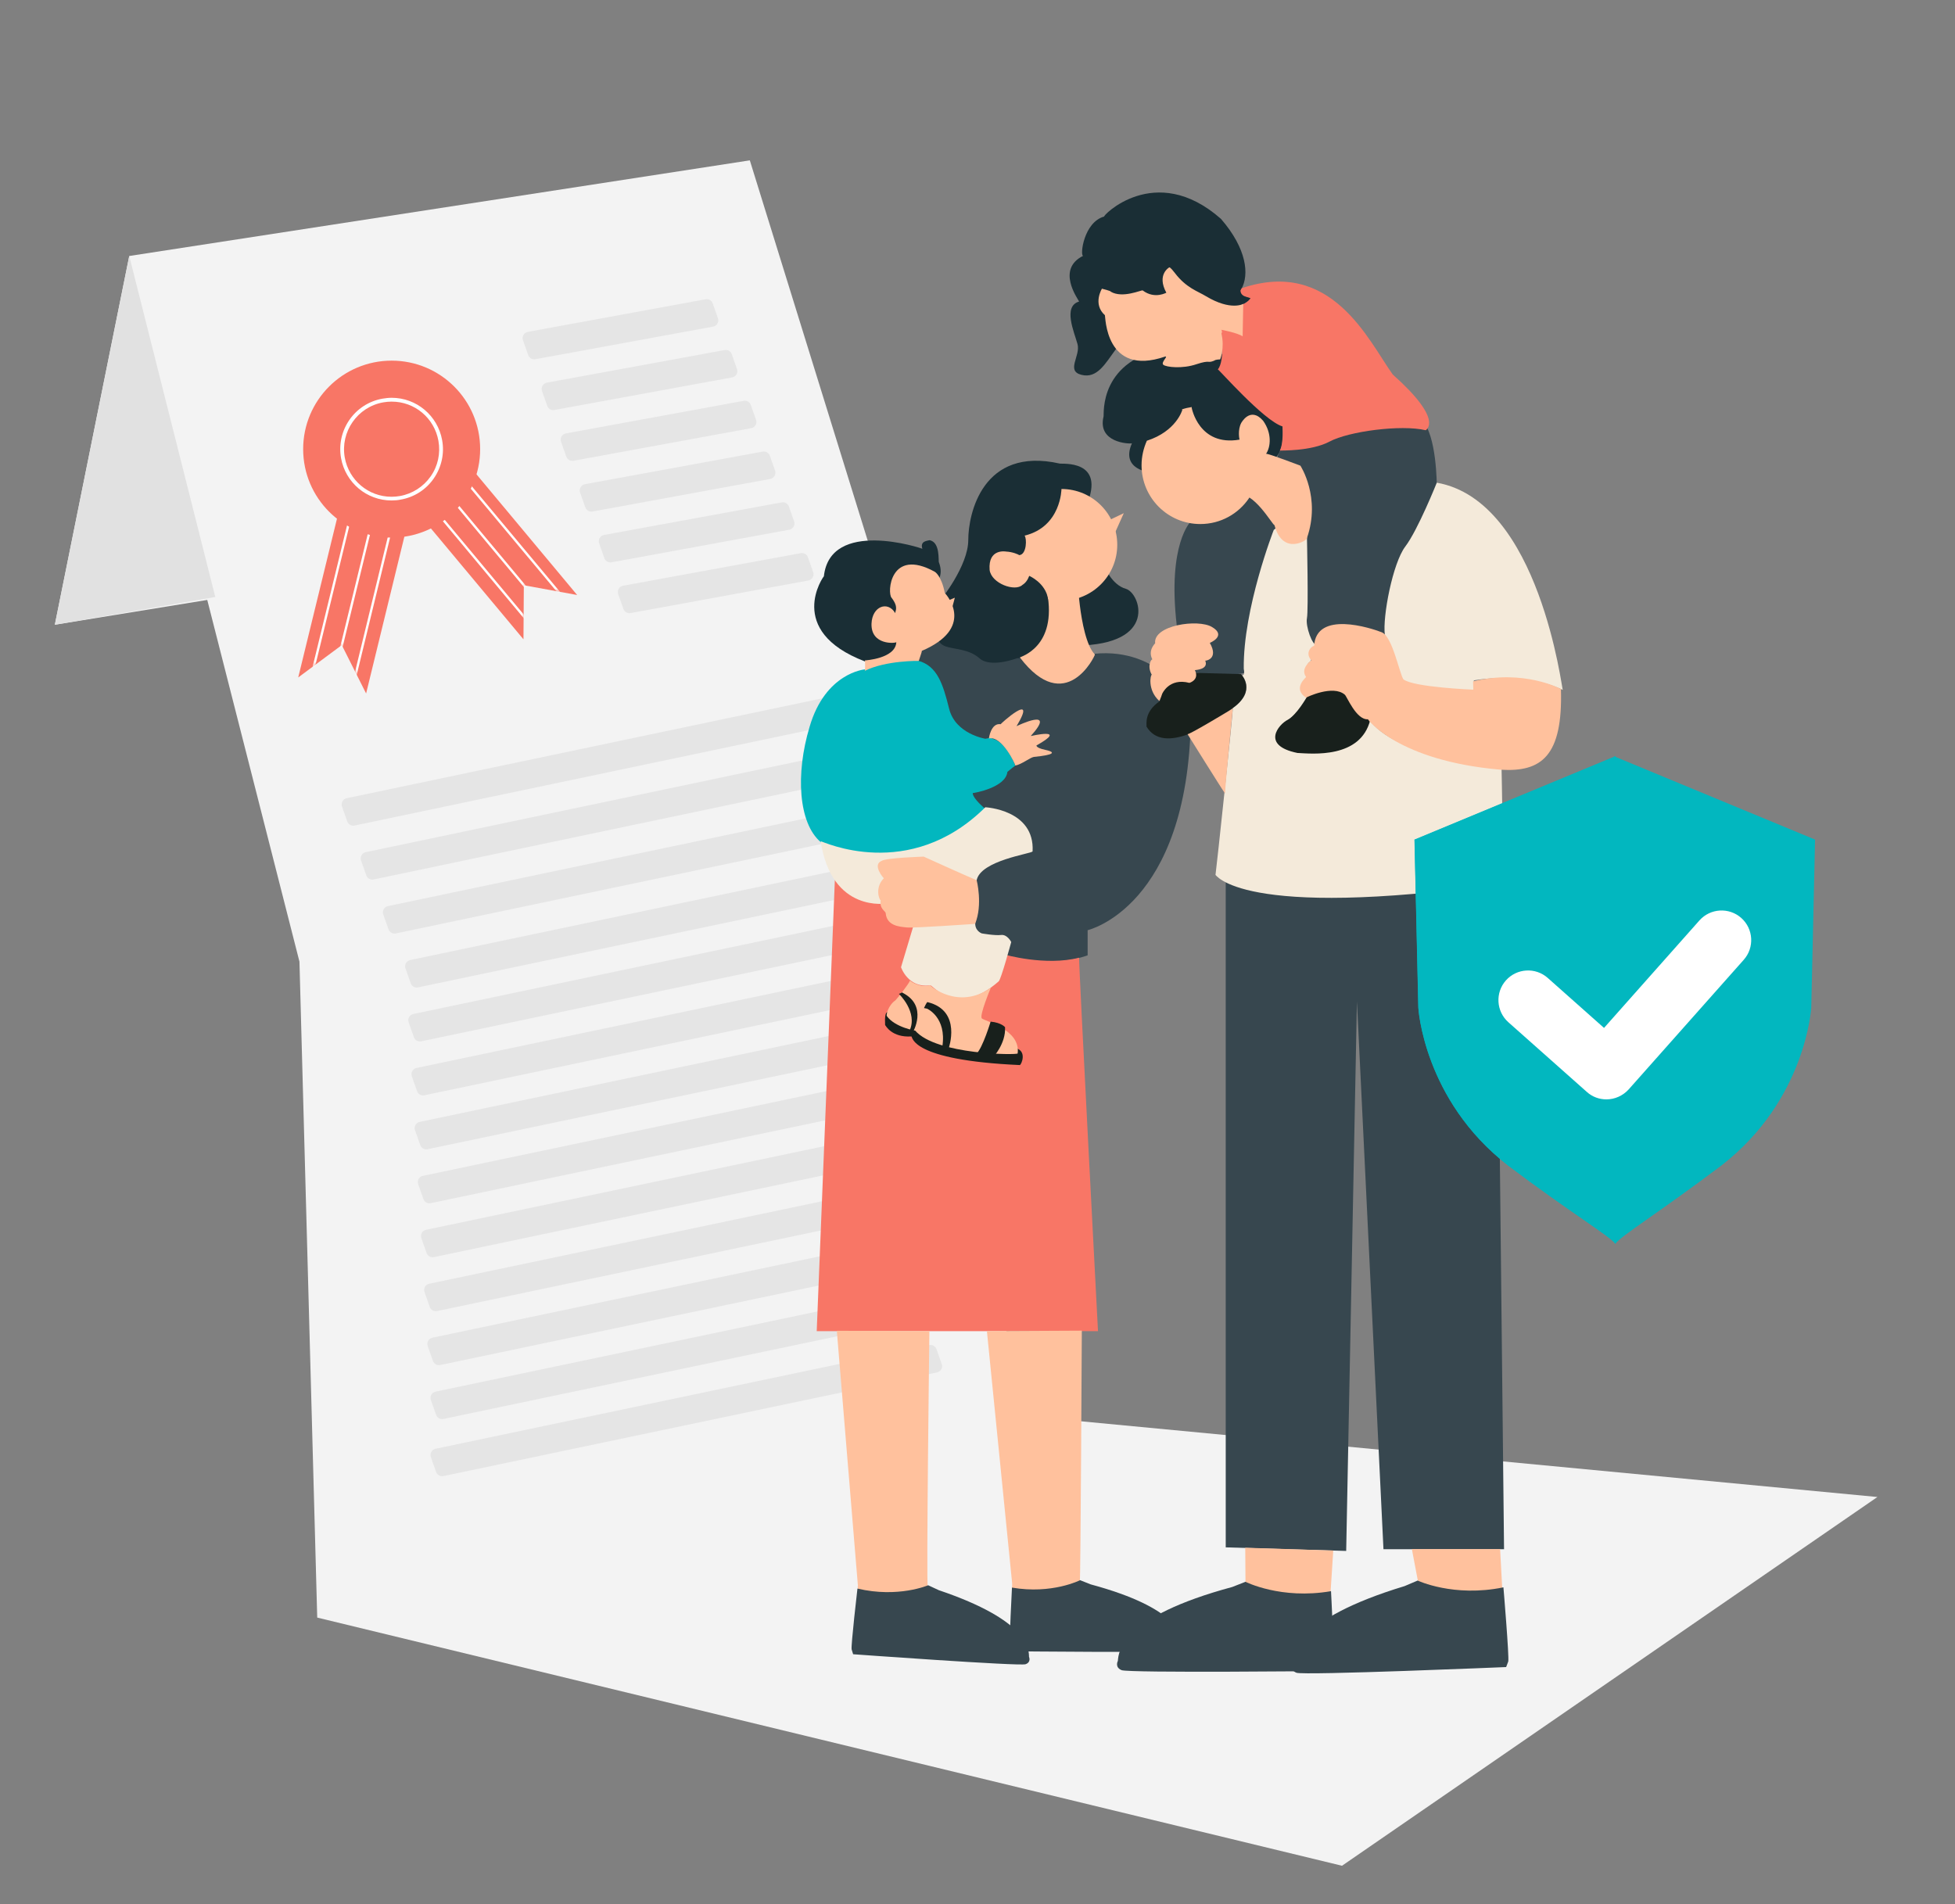 <svg width="616" height="600" viewBox="0 0 616 600" fill="none" xmlns="http://www.w3.org/2000/svg">
<rect x="0" y="0" width="616" height="600" fill="#808080" stroke="none"/>
<g clip-path="url(#clip0_1415_1618)">
<path d="M17.277 196.867L40.727 80.667L236.261 50.528L295.488 241.589L314.466 402.472L321.194 446.028L591.55 471.733L422.85 587.933L99.955 509.728L94.355 303.033L65.305 189.05L17.277 196.867Z" fill="#F3F3F3"/>
<path opacity="0.5" d="M166.432 111.891L164.78 107.21C164.371 106.05 165.095 104.799 166.305 104.577L222.321 94.308C223.288 94.13 224.241 94.682 224.568 95.609L226.22 100.29C226.629 101.45 225.905 102.701 224.695 102.923L168.679 113.192C167.712 113.37 166.759 112.818 166.432 111.891Z" fill="#D9D9D9"/>
<path opacity="0.5" d="M172.432 127.891L170.78 123.21C170.371 122.05 171.095 120.799 172.305 120.577L228.321 110.308C229.288 110.13 230.241 110.682 230.568 111.609L232.22 116.29C232.629 117.45 231.905 118.701 230.695 118.923L174.679 129.192C173.712 129.37 172.759 128.818 172.432 127.891Z" fill="#D9D9D9"/>
<path opacity="0.5" d="M178.432 143.891L176.78 139.21C176.371 138.05 177.095 136.799 178.305 136.577L234.321 126.308C235.288 126.13 236.241 126.682 236.568 127.609L238.22 132.29C238.629 133.45 237.905 134.701 236.695 134.923L180.679 145.192C179.712 145.37 178.759 144.818 178.432 143.891Z" fill="#D9D9D9"/>
<path opacity="0.5" d="M184.432 159.891L182.78 155.21C182.371 154.05 183.095 152.799 184.305 152.577L240.321 142.308C241.288 142.13 242.241 142.682 242.568 143.609L244.22 148.29C244.629 149.45 243.905 150.701 242.695 150.923L186.679 161.192C185.712 161.37 184.759 160.818 184.432 159.891Z" fill="#D9D9D9"/>
<path opacity="0.5" d="M190.432 175.891L188.78 171.21C188.371 170.05 189.095 168.799 190.305 168.577L246.321 158.308C247.288 158.13 248.241 158.682 248.568 159.609L250.22 164.29C250.629 165.45 249.905 166.701 248.695 166.923L192.679 177.192C191.712 177.37 190.759 176.818 190.432 175.891Z" fill="#D9D9D9"/>
<path opacity="0.5" d="M196.432 191.891L194.78 187.21C194.371 186.05 195.095 184.799 196.305 184.577L252.321 174.308C253.288 174.13 254.241 174.682 254.568 175.609L256.22 180.29C256.629 181.45 255.905 182.701 254.695 182.923L198.679 193.192C197.712 193.37 196.759 192.818 196.432 191.891Z" fill="#D9D9D9"/>
<path opacity="0.5" d="M109.417 258.848L107.76 254.154C107.358 253.013 108.051 251.779 109.235 251.531L264.786 218.86C265.767 218.654 266.749 219.206 267.083 220.152L268.74 224.846C269.142 225.987 268.449 227.221 267.265 227.469L111.714 260.14C110.733 260.346 109.751 259.794 109.417 258.848Z" fill="#D9D9D9"/>
<path opacity="0.5" d="M115.417 275.848L113.76 271.154C113.358 270.013 114.051 268.779 115.235 268.531L270.786 235.86C271.767 235.654 272.749 236.206 273.083 237.152L274.74 241.846C275.142 242.987 274.449 244.221 273.265 244.469L117.714 277.14C116.733 277.346 115.751 276.794 115.417 275.848Z" fill="#D9D9D9"/>
<path opacity="0.5" d="M122.417 292.848L120.76 288.154C120.358 287.013 121.051 285.779 122.235 285.531L277.786 252.86C278.767 252.654 279.749 253.206 280.083 254.152L281.74 258.846C282.142 259.987 281.449 261.221 280.265 261.469L124.714 294.14C123.733 294.346 122.751 293.794 122.417 292.848Z" fill="#D9D9D9"/>
<path opacity="0.5" d="M129.417 309.848L127.76 305.154C127.358 304.013 128.051 302.779 129.235 302.531L284.786 269.86C285.767 269.654 286.749 270.206 287.083 271.152L288.74 275.846C289.142 276.987 288.449 278.221 287.265 278.469L131.714 311.14C130.733 311.346 129.751 310.794 129.417 309.848Z" fill="#D9D9D9"/>
<path opacity="0.5" d="M130.417 326.848L128.76 322.154C128.358 321.013 129.051 319.779 130.235 319.531L285.786 286.86C286.767 286.654 287.749 287.206 288.083 288.152L289.74 292.846C290.142 293.987 289.449 295.221 288.265 295.469L132.714 328.14C131.733 328.346 130.751 327.794 130.417 326.848Z" fill="#D9D9D9"/>
<path opacity="0.5" d="M131.417 343.848L129.76 339.154C129.358 338.013 130.051 336.779 131.235 336.531L286.786 303.86C287.767 303.654 288.749 304.206 289.083 305.152L290.74 309.846C291.142 310.987 290.449 312.221 289.265 312.469L133.714 345.14C132.733 345.346 131.751 344.794 131.417 343.848Z" fill="#D9D9D9"/>
<path opacity="0.5" d="M132.417 360.848L130.76 356.154C130.358 355.013 131.051 353.779 132.235 353.531L287.786 320.86C288.767 320.654 289.749 321.206 290.083 322.152L291.74 326.846C292.142 327.987 291.449 329.221 290.265 329.469L134.714 362.14C133.733 362.346 132.751 361.794 132.417 360.848Z" fill="#D9D9D9"/>
<path opacity="0.5" d="M133.417 377.848L131.76 373.154C131.358 372.013 132.051 370.779 133.235 370.531L288.786 337.86C289.767 337.654 290.749 338.206 291.083 339.152L292.74 343.846C293.142 344.987 292.449 346.221 291.265 346.469L135.714 379.14C134.733 379.346 133.751 378.794 133.417 377.848Z" fill="#D9D9D9"/>
<path opacity="0.5" d="M134.417 394.848L132.76 390.154C132.358 389.013 133.051 387.779 134.235 387.531L289.786 354.86C290.767 354.654 291.749 355.206 292.083 356.152L293.74 360.846C294.142 361.987 293.449 363.221 292.265 363.469L136.714 396.14C135.733 396.346 134.751 395.794 134.417 394.848Z" fill="#D9D9D9"/>
<path opacity="0.5" d="M135.417 411.848L133.76 407.154C133.358 406.013 134.051 404.779 135.235 404.531L290.786 371.86C291.767 371.654 292.749 372.206 293.083 373.152L294.74 377.846C295.142 378.987 294.449 380.221 293.265 380.469L137.714 413.14C136.733 413.346 135.751 412.794 135.417 411.848Z" fill="#D9D9D9"/>
<path opacity="0.5" d="M136.417 428.848L134.76 424.154C134.358 423.013 135.051 421.779 136.235 421.531L291.786 388.86C292.767 388.654 293.749 389.206 294.083 390.152L295.74 394.846C296.142 395.987 295.449 397.221 294.265 397.469L138.714 430.14C137.733 430.346 136.751 429.794 136.417 428.848Z" fill="#D9D9D9"/>
<path opacity="0.5" d="M137.417 445.848L135.76 441.154C135.358 440.013 136.051 438.779 137.235 438.531L292.786 405.86C293.767 405.654 294.749 406.206 295.083 407.152L296.74 411.846C297.142 412.987 296.449 414.221 295.265 414.469L139.714 447.14C138.733 447.346 137.751 446.794 137.417 445.848Z" fill="#D9D9D9"/>
<path opacity="0.5" d="M137.417 463.848L135.76 459.154C135.358 458.013 136.051 456.779 137.235 456.531L292.786 423.86C293.767 423.654 294.749 424.206 295.083 425.152L296.74 429.846C297.142 430.987 296.449 432.221 295.265 432.469L139.714 465.14C138.733 465.346 137.751 464.794 137.417 463.848Z" fill="#D9D9D9"/>
<path d="M40.727 80.667L17.277 196.867L67.833 188.117L40.727 80.667Z" fill="#E1E1E1"/>
<path d="M344.918 206.006C324.58 207.989 328.041 204.994 328.041 204.994L314.196 202.739L301.791 201.494C301.791 201.494 293.118 202 290.357 203.244C287.635 204.489 284.641 213.433 284.641 213.433C284.641 213.433 288.102 226.344 287.363 226.85C286.624 227.356 300.78 265.311 301.518 265.311C302.257 265.311 307.468 277.717 307.468 277.717C307.468 277.717 308.402 285.728 306.613 290.511C305.485 293.506 310.696 294.867 310.696 294.867L312.913 300.583L316.374 300.817C316.374 300.817 329.052 305.794 342.702 301.05C342.702 300.817 342.702 293.117 342.702 293.117C342.702 293.117 374.241 285.922 375.213 226.85C376.224 220.628 365.296 204.022 344.918 206.006Z" fill="#37474F"/>
<path d="M275.46 209.194L272.466 210.944C272.466 210.944 260.06 211.956 255.082 229.067C250.61 243.961 251.621 259.361 258.543 265.311C262.277 269.55 270.443 271.767 271.221 271.767C271.96 271.767 297.782 267.8 298.793 267.528C299.805 267.256 310.966 260.839 310.966 260.839L310.46 254.889C310.46 254.889 306.493 251.661 306.493 249.911C306.999 249.911 316.916 248.161 317.421 243.222C317.655 242.989 319.91 241.239 319.91 241.239C319.91 241.239 317.188 233.772 312.716 232.8C312.482 232.294 310.499 232.8 310.499 232.8C310.499 232.8 301.049 231.322 299.066 223.35C297.082 215.417 295.332 209.933 289.382 208.222C283.432 206.472 277.716 205.733 277.716 205.733L275.46 209.194Z" fill="#02B7BF"/>
<path d="M270.251 278.456C270.251 278.456 281.179 289.617 288.14 290.628L316.451 296.072V300.778C316.451 300.778 329.362 304.511 340.018 301.789C339.784 301.789 345.968 419.467 345.968 419.467H257.34L263.057 277.25L270.251 278.456Z" fill="#F87666"/>
<path d="M362.609 148.878C362.609 148.878 352.926 148.139 356.659 139.7C355.648 139.933 345.731 139.467 347.715 131.261C347.948 130.522 345.965 113.139 368.831 109.406C376.026 106.178 383.959 110.65 383.959 110.65L388.937 115.122L396.404 118.117L401.615 123.833C401.615 123.833 407.837 140.206 401.109 144.95C394.42 149.656 395.392 151.639 394.148 151.406C392.904 151.172 380.265 147.439 380.265 147.439L362.609 148.878Z" fill="#1A2E35"/>
<path d="M294.827 183.878C294.827 183.878 297.549 181.661 295.838 177.189C295.605 176.956 296.344 170.733 292.844 170.228C292.105 170.461 289.849 170.461 290.627 172.95C290.394 172.717 261.577 163.267 259.594 181.622C259.594 181.389 247.188 198.733 272.505 208.417C276.472 209.156 282.694 207.406 282.694 207.406C282.694 207.406 287.672 202.7 288.138 201.183C288.644 199.706 290.627 195.233 290.122 193.989C289.616 192.744 290.122 187.028 290.122 187.028L291.366 183.061L294.827 183.878Z" fill="#1A2E35"/>
<path d="M294.438 193.25L296.421 189.011C296.421 189.011 305.093 178.317 305.093 170.15C305.093 161.944 309.565 140.594 333.91 146.078C334.415 146.311 348.571 144.6 342.349 159.222C341.338 163.461 345.576 175.361 345.576 175.361L348.065 178.589C348.065 178.589 350.282 184.306 354.754 185.55C359.226 186.794 365.176 203.167 339.121 203.439C332.432 204.45 328.426 206.9 328.426 206.9L320.493 207.406C320.493 207.406 312.054 210.633 308.593 207.406C305.132 204.411 300.66 204.683 297.899 203.672C295.176 202.661 294.671 199.939 295.176 196.983C295.682 194.028 294.438 193.25 294.438 193.25Z" fill="#1A2E35"/>
<path d="M352.192 98.75C352.192 98.75 355.186 105.206 351.686 109.911C348.225 114.617 345.736 119.361 340.758 118.117C335.78 116.872 340.525 112.167 339.514 108.433C338.503 104.7 334.808 96.533 340.019 95.017C339.514 94.005 332.825 84.828 341.264 80.628C340.253 80.394 341.497 69.972 347.953 68.222C346.942 68.456 363.858 50.605 384.703 68.961C392.908 78.411 393.647 86.578 391.158 91.05C390.653 91.555 391.392 93.033 392.169 93.267C392.908 93.5 394.658 94.005 394.658 94.005L391.197 96.222L384.508 100.461L376.808 101.939L352.192 98.75Z" fill="#1A2E35"/>
<path d="M400.607 155.839L393.14 154.361L385.44 159.572L377.001 163.033L375.251 164.278C375.251 164.278 367.784 171.239 370.779 197.061C371.012 206.978 370.779 211.217 370.779 211.217L375.251 211.722C375.251 211.722 385.44 213.706 392.634 211.956C396.601 210.206 402.084 185.9 402.084 185.9L408.034 176.45L409.512 192.589L409.279 201.767L411.262 204.489C411.262 204.489 413.245 203.983 413.984 203.75C414.723 203.517 431.095 203.983 431.095 203.983L437.784 203.478C437.784 203.478 440.779 196.789 440.779 196.011C440.779 195.272 445.018 176.139 445.018 176.139L451.979 162.489L452.718 153.039C452.718 153.039 452.718 136.9 448.012 132.428C443.307 127.956 413.245 126.206 413.245 126.206L408.54 139.117L403.562 141.606L401.073 147.05L396.834 149.033L400.607 155.839Z" fill="#37474F"/>
<path d="M386.215 274.256V487.6L424.17 488.728L427.554 315.556L435.915 488.183H473.909L471.654 278.689L426.426 268.656L386.215 274.256Z" fill="#37474F"/>
<path d="M310.464 254.383C310.464 254.383 326.097 255.122 325.358 268.306C324.853 269.044 308.986 271.144 307.742 277.367C307.508 277.6 307.236 285.417 307.236 285.417L298.291 286.894L285.147 283.667L279.547 284.678C279.547 284.678 262.047 287.906 258.586 265.078C259.091 265.078 286.392 278.222 310.464 254.383Z" fill="#F4EADA"/>
<path d="M296.075 289.889L288.141 290.628L283.902 304.783C283.902 304.783 286.119 311.472 293.08 310.5C293.586 309.994 301.286 321.039 314.663 309.256C315.402 308.75 318.63 296.85 318.63 296.85C318.63 296.85 317.386 294.361 315.402 294.633C313.419 294.867 309.336 294.128 309.336 294.128C309.336 294.128 306.847 293.272 307.352 290.278L298.058 289.15L296.075 289.889Z" fill="#F4EADA"/>
<path d="M311.59 232.683C311.59 232.683 312.212 227.706 315.323 228.211C314.934 228.328 327.223 217.283 320.301 228.833C320.534 228.717 333.212 222.611 324.773 231.944C324.773 231.944 336.945 229.106 326.523 234.939C326.756 234.706 325.901 235.561 329.362 236.3C332.823 237.039 332.201 237.894 325.745 238.517C324.501 238.75 321.895 240.889 319.912 241.239C320.029 241.122 315.829 231.789 311.59 232.683Z" fill="#FFC19D"/>
<path d="M384.738 104.194C384.738 104.194 386.06 113.683 383.727 116.406C383.804 116.133 398.232 132.622 404.104 134.372C404.104 134.45 404.493 139.661 403.249 141.994C403.443 141.917 413.127 142.267 418.999 139.117C424.871 135.967 441.36 133.711 449.254 135.578C449.254 135.383 455.204 132.583 438.832 118C431.21 107.383 419.66 81.211 391.271 90.817C390.882 91.478 390.882 91.478 390.882 91.478C390.882 91.478 390.688 92.878 392.36 93.422C394.032 93.967 394.032 93.967 394.032 93.967C394.032 93.967 393.099 95.367 391.699 95.833C390.299 96.3 385.36 102.639 385.36 102.639L384.738 104.194Z" fill="#F87666"/>
<path d="M402.822 165.756L401.344 167C401.344 167 391.661 191.811 391.894 210.711C392.399 213.2 391.272 212.811 391.272 212.811C391.272 212.811 396.094 217.633 388.433 223.117C388.666 223.35 383.222 274.489 382.988 275.733C382.988 275.228 389.949 290.122 473.366 278.456C473.872 278.456 473.133 242.444 473.133 242.444C473.133 242.444 438.638 238.478 431.172 226.306C431.172 226.539 432.183 237.739 409.316 237.233C401.849 235.25 400.877 230.778 405.349 227.317C409.822 223.856 411.572 220.628 411.805 219.617C410.794 219.383 408.344 216.894 411.805 213.667C411.572 212.928 410.794 209.933 412.816 208.456C413.555 207.95 412.816 203.478 415.033 203.244C413.555 203.75 411.299 197.294 411.805 194.806C412.31 192.317 411.805 169.217 411.805 169.217L408.577 161.011L402.822 165.756Z" fill="#F4EADA"/>
<path d="M452.716 152.106C452.716 152.106 446.766 167 442.8 172.211C438.833 177.422 435.605 194.3 436.344 200.017C436.344 200.25 439.805 204.994 441.05 213.433C440.816 214.444 447.272 217.672 464.383 217.4C464.383 216.661 464.383 214.406 464.383 214.406C464.383 214.406 479.783 211.411 492.422 217.4C492.189 217.906 485.266 157.822 452.716 152.106Z" fill="#F4EADA"/>
<path d="M391.04 212.422C391.04 212.422 396.135 217.633 388.435 223.117C381.979 228.094 366.696 238.128 361.251 228.95C361.368 228.211 360.396 224.361 365.49 220.9C365.607 220.278 365.374 214.211 365.374 214.211L374.94 213.589L375.329 211.994L391.04 212.422Z" fill="#18201C"/>
<path d="M411.882 218.411L411.766 219.656C411.766 219.656 408.421 225.489 405.699 226.85C402.977 228.211 397.144 234.9 408.81 237.272C413.399 237.506 428.682 239.139 431.755 226.85C432.882 222.028 429.655 218.8 429.655 218.8C429.655 218.8 426.544 215.806 426.194 215.689C425.805 215.572 421.488 214.833 421.099 214.678C420.71 214.561 411.882 218.411 411.882 218.411Z" fill="#18201C"/>
<path d="M272.348 211.45C272.386 211.411 272.425 211.411 272.502 211.372C272.464 211.488 272.425 211.527 272.348 211.45Z" fill="#E89270"/>
<path d="M290.432 205.111C290.548 205.111 290.198 206.2 289.887 207.094C289.693 207.717 289.498 208.261 289.498 208.261C289.498 208.261 279.232 208.067 272.504 211.372C272.659 210.75 272.543 208.106 272.543 208.106C272.543 208.106 282.187 207.561 282.421 202.35C282.148 202.739 274.409 203.4 274.604 196.556C274.798 190.956 279.815 189.283 282.071 193.211C282.071 192.472 283.198 191.344 280.943 188.389C279.465 186.911 280.398 172.367 294.554 180.183C294.554 180.183 296.615 181.311 297.704 186.872C298.793 188 306.998 198.033 290.432 205.111Z" fill="#FFC19D"/>
<path d="M344.996 206.239C344.996 206.783 335.702 225.994 321.352 207.172C321.352 206.978 333.252 204.022 329.907 186.522C330.646 187.65 334.574 181.117 334.574 181.117L339.396 181.856L339.785 186.328C339.785 186.328 339.824 187.106 339.979 188.389C340.057 189.089 340.135 189.906 340.252 190.8C340.874 195.778 342.274 203.556 344.996 206.239Z" fill="#FFC19D"/>
<path d="M334.455 154.089C334.455 154.089 334.377 165.989 322.827 168.789C323.566 169.528 323.566 174.739 321.155 174.933C320.961 174.739 319.016 173.883 316.994 173.806C316.994 173.806 311.277 172.717 311.822 179.6C312.366 183.878 319.872 186.561 322.166 184.306C323.061 183.761 323.799 182.828 324.305 181.467C324.305 181.467 329.438 183.644 330.255 188.778C331.616 189.128 333.016 189.283 334.455 189.283C344.177 189.283 352.033 181.389 352.033 171.706C352.072 161.983 344.177 154.089 334.455 154.089Z" fill="#FFC19D"/>
<path d="M411.803 169.567C412.191 170.111 404.18 175.322 401.575 165.483C401.264 165.483 399.591 162.722 397.336 160.117C396.247 158.872 395.003 157.628 393.68 156.772C393.641 156.85 393.603 156.889 393.564 156.967C390.219 161.906 384.619 165.133 378.203 165.133C367.975 165.133 359.691 156.85 359.691 146.622C359.691 143.861 360.314 141.256 361.364 138.883C370.658 135.889 372.525 129.2 372.525 129.2L372.408 129.006C373.419 128.656 374.469 128.422 375.519 128.267C375.48 128.383 375.48 128.461 375.48 128.461C375.48 128.461 377.697 140.75 390.569 138.533C390.491 138.339 389.947 135.5 391.075 133.322C391.075 133.322 393.914 127.917 397.997 132.583C400.797 136.511 400.408 140.789 398.93 143.006C399.475 142.811 409.741 146.739 409.741 146.739C409.741 146.739 416.275 156.694 411.803 169.567Z" fill="#FFC19D"/>
<path d="M347.209 90.972C347.209 90.972 344.215 95.794 348.143 99.333C348.337 99.528 348.143 118.894 367.12 112.361C368.248 112.167 365.643 114.228 366.576 114.967C367.509 115.706 372.526 116.289 376.998 114.772C381.47 113.294 380.343 114.578 382.598 113.644C382.987 113.256 384.465 113.256 384.465 113.256C384.465 113.256 385.943 109.717 384.854 105.05C385.243 104.661 384.854 103.922 384.854 103.922C384.854 103.922 389.87 104.856 391.543 105.983L391.737 95.756C391.737 95.756 387.848 98.05 379.993 93.344C377.387 91.75 373.77 90.739 370.193 86.033C368.715 84.089 368.443 84.244 368.443 84.244C368.443 84.244 364.359 86.461 367.509 92.256C367.704 92.061 363.97 94.472 360.043 91.517C359.654 91.322 353.704 94.122 349.97 91.906C350.204 91.711 347.209 90.972 347.209 90.972Z" fill="#FFC19D"/>
<path d="M280.091 319.25C280.091 319.25 278.613 317.5 278.885 322.983C279.079 323.256 281.024 326.989 287.168 326.6C287.635 326.794 286.78 334.067 321.352 335.622C321.896 335.35 323.568 331.344 320.224 330.333C316.879 329.322 292.029 322.711 292.029 322.711L280.091 319.25Z" fill="#18201C"/>
<path d="M346.668 165.25L349.818 171.239L354.096 161.711L346.668 165.25Z" fill="#FFC19D"/>
<path d="M299.183 194.689L300.855 188.35L297.316 189.828L299.183 194.689Z" fill="#FFC19D"/>
<path d="M464.148 214.717L464.226 217.322C464.226 217.322 445.326 216.583 442.176 214.056C440.853 211.839 438.715 200.561 435.37 199.239C432.026 197.917 414.603 192.239 414.059 203.633C414.059 203.089 410.715 205.306 413.203 208.106C413.009 208.183 409.587 210.711 411.531 213.317C411.531 213.511 407.137 216.933 411.531 219.85C411.531 219.772 420.009 215.65 423.742 218.917C424.403 219.461 427.359 226.928 431.015 226.656C430.937 226.656 440.426 239.8 473.015 242.561C485.692 243.3 492.459 238.283 491.837 217.128C491.681 217.011 480.053 210.789 464.148 214.717Z" fill="#FFC19D"/>
<path d="M381.201 202.583C381.201 202.583 386.685 200.367 381.863 197.567C377.468 194.961 363.351 197.022 363.974 202.7C363.974 202.778 361.563 204.917 363.118 207.833C362.924 207.444 361.251 209.7 362.924 212.656C362.535 212.461 361.446 217.4 365.257 220.861C365.529 220.667 366.19 218.644 366.19 218.644C366.19 218.644 368.329 213.511 374.746 215.183C374.824 215.183 378.013 214.25 376.496 211.178C376.768 211.1 380.89 210.983 379.763 208.183C379.724 208.261 384.157 207.794 381.201 202.583Z" fill="#FFC19D"/>
<path d="M374.199 231.361C374.199 231.361 385.283 249.133 386.021 250.067C385.827 249.6 388.433 223.272 388.433 223.272C388.433 223.272 375.405 231.167 374.199 231.361Z" fill="#FFC19D"/>
<path d="M307.741 277.367C307.741 277.367 309.725 285.067 307.236 291.133C307.002 291.133 287.869 292.494 285.769 292.261C283.669 292.028 279.43 291.872 279.08 287.789C278.964 286.933 277.097 286.544 277.486 283.706C276.98 283.472 275.619 279.622 278.497 276.744C278.38 276.744 274.764 272.506 277.758 271.3C279.119 270.289 291.058 269.939 291.058 269.939C291.058 269.939 304.397 276.006 307.741 277.367Z" fill="#FFC19D"/>
<path d="M312.212 311.239C312.212 311.239 308.479 320.067 309.373 320.922C310.229 321.778 321.662 324.383 320.651 331.967C320.534 332.472 295.062 332.472 288.373 324.772C288.373 324.772 282.034 323.761 279.429 320.183C279.195 319.794 279.817 316.839 282.151 315.206C282.89 314.467 286.39 309.994 286.74 308.983C286.74 309.217 290.201 311.472 293.079 310.461C292.962 310.617 302.023 318.433 312.212 311.239Z" fill="#FFC19D"/>
<path d="M263.676 419.35L270.365 500.278C270.365 500.278 281.059 503.739 292.337 500.044C291.831 499.656 292.842 419.467 292.842 419.467L263.676 419.35Z" fill="#FFC19D"/>
<path d="M310.965 419.467L319.015 499.889C319.015 499.889 329.32 503.506 340.248 498.022C340.482 498.139 340.87 419.311 340.87 419.311L310.965 419.467Z" fill="#FFC19D"/>
<path d="M292.105 317.85C292.105 317.85 298.327 320.533 296.927 329.75C296.849 330.139 298.872 330.489 298.872 330.489C298.872 330.489 303.266 318.472 292.261 315.789C292.066 315.594 291.133 317.656 291.133 317.656L292.105 317.85Z" fill="#18201C"/>
<path d="M312.133 321.933C312.133 321.933 309.722 329.944 307.738 332.006C308.011 332.472 312.949 333.133 312.949 333.133C312.949 333.133 316.955 328.856 316.683 323.722C316.761 323.722 315.555 322.244 312.133 321.933Z" fill="#18201C"/>
<path d="M283.238 313.183C283.238 313.183 289.305 318.939 286.583 324.811C286.66 326.017 287.594 325.356 287.594 325.356C287.594 325.356 292.533 316.994 284.444 312.872C283.899 312.483 284.172 312.794 284.172 312.794L283.238 313.183Z" fill="#18201C"/>
<path d="M319.287 497.439L318.859 500.317L319.054 501.522L321.154 503.661L328.232 504.75L333.054 504.633L335.154 503.506L339.159 502.028L340.754 501.056L340.326 497.944L338.148 493.589L330.565 491.217L319.287 497.439Z" fill="#FFC19D"/>
<path d="M271.494 496.311L270.25 499.928L270.367 501.639L278.961 504.128L285.883 504.867L287.867 504.517L291.094 501.406L289.111 497.322L285.028 494.094L271.494 496.311Z" fill="#FFC19D"/>
<path d="M420.091 488.611L419.197 502.533L411.769 506.111L397.847 507.239L392.519 501.911L392.441 498.45L392.363 487.717L420.091 488.611Z" fill="#FFC19D"/>
<path d="M473.33 500.433L468.974 506.5L461.274 510.467L447.002 499.422L444.863 488.144H472.669L473.33 500.433Z" fill="#FFC19D"/>
<path d="M318.239 518.944C317.928 517.933 318.861 500.278 318.861 500.278C331.423 502.456 340.328 497.944 340.328 497.944C340.328 497.944 340.328 497.944 343.673 499.267C371.595 506.811 372.217 515.483 372.411 517.817C372.411 517.817 373.267 519.411 371.478 520.15C369.689 520.889 318.823 520.344 318.823 520.344L318.239 518.944Z" fill="#37474F"/>
<path d="M268.345 519.761C268.072 518.711 270.172 500.589 270.172 500.589C283.006 503.622 292.456 499.539 292.456 499.539C292.456 499.539 292.456 499.539 295.8 501.094C324.111 510.661 324.189 519.644 324.228 522.094C324.228 522.094 325.006 523.767 323.139 524.428C321.234 525.089 268.811 521.278 268.811 521.278L268.345 519.761Z" fill="#37474F"/>
<path d="M420.166 524.817C420.555 523.533 419.389 501.406 419.389 501.406C403.6 504.128 392.439 498.45 392.439 498.45C392.439 498.45 392.439 498.45 388.278 500.083C353.239 509.533 352.461 520.461 352.228 523.378C352.228 523.378 351.139 525.361 353.394 526.294C355.65 527.228 419.505 526.567 419.505 526.567L420.166 524.817Z" fill="#37474F"/>
<path d="M475.231 523.572C475.581 522.289 473.714 500.2 473.714 500.2C458.042 503.428 446.687 498.061 446.687 498.061C446.687 498.061 446.687 498.061 442.564 499.811C407.837 510.35 407.37 521.278 407.253 524.233C407.253 524.233 406.242 526.256 408.498 527.111C410.792 528.006 474.57 525.322 474.57 525.322L475.231 523.572Z" fill="#37474F"/>
<path d="M128.93 162.878L115.358 218.528L107.697 203.283L93.969 213.472L107.58 157.706L128.93 162.878Z" fill="#F87666"/>
<mask id="mask0_1415_1618" style="mask-type:luminance" maskUnits="userSpaceOnUse" x="93" y="157" width="36" height="62">
<path d="M128.93 162.878L115.358 218.528L107.697 203.283L93.969 213.472L107.58 157.706L128.93 162.878Z" fill="white"/>
</mask>
<g mask="url(#mask0_1415_1618)">
<path d="M111.154 158.147L98.484 210.176L99.202 210.351L111.872 158.322L111.154 158.147Z" fill="white"/>
<path d="M124.292 160.563L110.984 215.362L111.702 215.536L125.01 160.737L124.292 160.563Z" fill="white"/>
<path d="M118.231 158.618L107.051 204.446L107.769 204.621L118.948 158.793L118.231 158.618Z" fill="white"/>
</g>
<path d="M128.227 157.472L164.938 201.456L165.054 184.422L181.854 187.494L145.065 143.394L128.227 157.472Z" fill="#F87666"/>
<mask id="mask1_1415_1618" style="mask-type:luminance" maskUnits="userSpaceOnUse" x="128" y="143" width="54" height="59">
<path d="M128.227 157.472L164.938 201.456L165.054 184.422L181.854 187.494L145.065 143.394L128.227 157.472Z" fill="white"/>
</mask>
<g mask="url(#mask1_1415_1618)">
<path d="M142.102 145.382L141.535 145.856L175.861 186.961L176.428 186.487L142.102 145.382Z" fill="white"/>
<path d="M131.415 153.353L130.848 153.826L166.965 197.133L167.532 196.659L131.415 153.353Z" fill="white"/>
<path d="M135.962 148.933L135.395 149.406L165.608 185.63L166.176 185.156L135.962 148.933Z" fill="white"/>
</g>
<path d="M123.407 169.411C138.806 169.411 151.29 156.927 151.29 141.528C151.29 126.128 138.806 113.644 123.407 113.644C108.007 113.644 95.523 126.128 95.523 141.528C95.523 156.927 108.007 169.411 123.407 169.411Z" fill="#F87666"/>
<path d="M123.368 157.706C115.551 157.706 108.862 152.106 107.462 144.367C105.906 135.578 111.74 127.178 120.529 125.622C121.462 125.467 122.434 125.35 123.406 125.35C131.223 125.35 137.912 130.95 139.312 138.689C140.09 142.928 139.118 147.244 136.668 150.783C134.218 154.322 130.484 156.694 126.245 157.433C125.312 157.628 124.34 157.706 123.368 157.706ZM123.406 126.556C122.512 126.556 121.618 126.633 120.762 126.789C112.634 128.228 107.19 136.044 108.629 144.172C109.912 151.328 116.095 156.539 123.368 156.539C124.262 156.539 125.156 156.461 126.012 156.306C129.94 155.606 133.401 153.389 135.695 150.122C137.99 146.856 138.845 142.85 138.145 138.922C136.862 131.728 130.679 126.556 123.406 126.556Z" fill="white"/>
<path d="M571.913 264.572L570.707 317.5C570.707 317.5 569.113 346.55 542.435 367.239C522.913 381.978 510.585 389.522 508.991 391.933C507.396 389.561 494.68 381.978 475.157 367.239C448.48 346.55 446.885 317.5 446.885 317.5L445.68 264.572L508.563 238.478V238.322L508.757 238.4L508.952 238.322V238.478L571.913 264.572Z" fill="#02B7BF"/>
<path d="M509.03 238.322V391.972C507.435 389.6 494.719 382.017 475.197 367.278C448.519 346.589 446.924 317.539 446.924 317.539L445.719 264.611L508.602 238.517V238.361L508.797 238.439L509.03 238.322Z" fill="#02B7BF"/>
<path d="M506.151 346.433C503.934 346.433 501.717 345.656 499.967 344.061L475.273 322.128C471.423 318.706 471.073 312.794 474.495 308.944C477.917 305.094 483.829 304.744 487.679 308.167L505.412 323.917L535.473 290.044C538.895 286.194 544.806 285.844 548.656 289.267C552.506 292.689 552.856 298.6 549.434 302.45L513.151 343.322C511.284 345.344 508.756 346.433 506.151 346.433Z" fill="white"/>
</g>
<defs>
<clipPath id="clip0_1415_1618">
<rect width="616" height="600" fill="white"/>
</clipPath>
</defs>
</svg>
